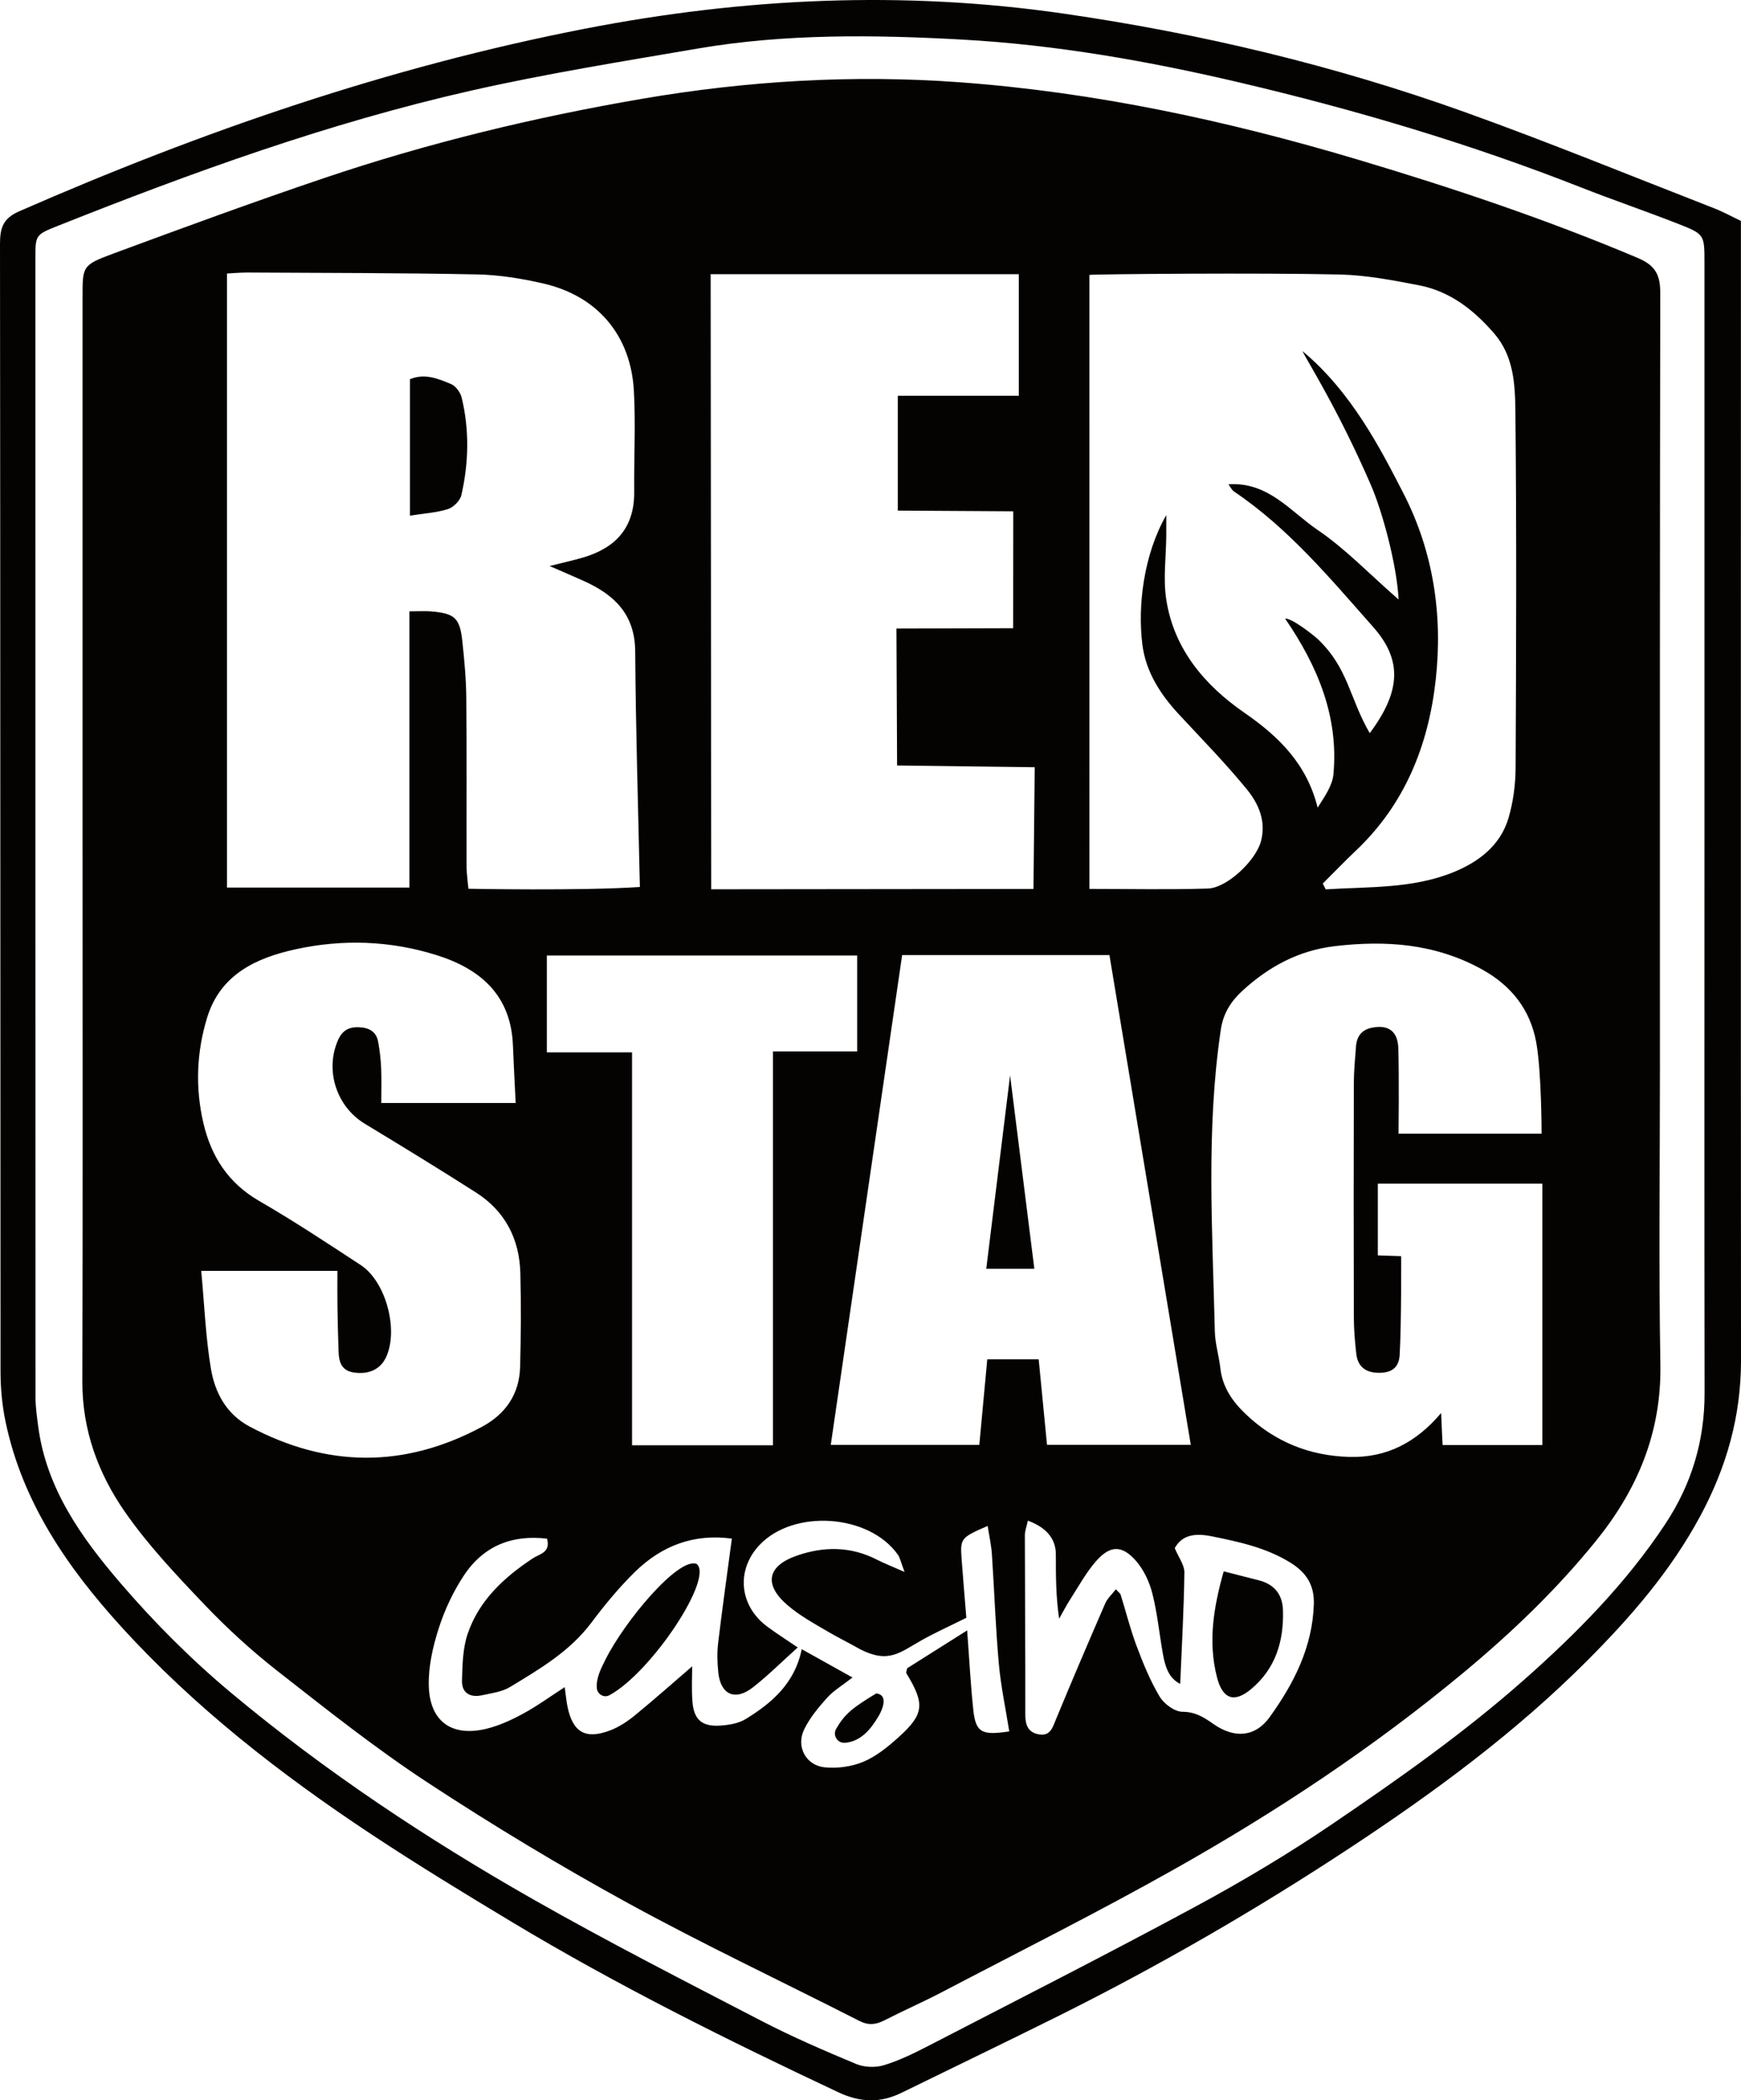 <?xml version="1.0" encoding="UTF-8"?>
<svg id="Layer_2" data-name="Layer 2" xmlns="http://www.w3.org/2000/svg" viewBox="0 0 96.005 115.76">
  <defs>
    <style>
      .cls-1 {
        fill: #050302;
      }
    </style>
  </defs>
  <g id="Layer_1-2" data-name="Layer 1">
    <path class="cls-1" d="M96,15.331v-3.156c-.515-.245-.986-.505-1.482-.698-4.57-1.778-9.112-3.638-13.727-5.293-7.18-2.574-14.571-4.337-22.125-5.432-8.861-1.285-17.666-.869-26.419.832C21.45,3.683,11.118,7.243,1.058,11.647.162,12.04,0,12.564,0,13.445c.023,20.716.014,41.432.029,62.149,0,.927.089,1.871.279,2.777.928,4.423,3.406,8.02,6.365,11.273,4.051,4.455,8.785,8.135,13.795,11.449,2.536,1.678,5.136,3.263,7.743,4.83,5.81,3.492,11.87,6.504,18.001,9.387,1.237.582,2.332.609,3.51.032,2.863-1.402,5.737-2.783,8.592-4.203,5.584-2.778,10.974-5.893,16.182-9.327,4.639-3.059,9.095-6.342,13.033-10.288,2.4-2.404,4.601-4.938,6.23-7.965,1.456-2.706,2.249-5.515,2.247-8.588-.015-19.88-.006-39.759-.006-59.639ZM91.835,83.99c-2.158,3.26-4.863,6.005-7.786,8.589-3.32,2.934-6.925,5.471-10.572,7.947-2.432,1.652-4.973,3.164-7.561,4.561-4.879,2.633-9.825,5.143-14.751,7.688-.783.405-1.589.799-2.428,1.052-.466.141-1.081.118-1.53-.07-1.764-.736-3.525-1.496-5.221-2.375-4.223-2.19-8.464-4.354-12.597-6.705-5.841-3.323-11.443-7.038-16.608-11.344-2.215-1.846-4.284-3.916-6.161-6.106-2.135-2.491-4.065-5.188-4.513-8.607-.07-.533-.149-1.07-.149-1.606-.008-20.909-.009-41.818-.008-62.727,0-1.339.006-1.347,1.221-1.831,7.428-2.955,14.941-5.675,22.747-7.447,4.145-.94,8.354-1.614,12.547-2.331,4.822-.824,9.699-.764,14.553-.498,5.189.284,10.311,1.185,15.371,2.375,6.396,1.503,12.684,3.371,18.805,5.779,1.778.699,3.589,1.313,5.368,2.012,1.437.565,1.428.595,1.428,2.146,0,10.528,0,21.057,0,31.585h0c0,10.233-.01,20.466.006,30.699.004,2.633-.714,5.026-2.161,7.212ZM54.386,69.929h2.651l-1.337-10.658-1.314,10.658ZM69.394,87.094c-.611-.152-1.22-.311-1.915-.489-.556,1.974-.875,3.878-.37,5.842.31,1.206.954,1.429,1.889.644h0c1.342-1.128,1.796-2.626,1.75-4.321-.024-.901-.479-1.457-1.353-1.675ZM91.534,58.535c0-14.118-.009-28.236.019-42.354.002-1.008-.239-1.54-1.248-1.967-5.022-2.121-10.175-3.848-15.392-5.406-7.207-2.152-14.534-3.732-22.038-4.277-5.846-.425-11.688-.076-17.472.915-5.949,1.019-11.808,2.437-17.528,4.368-3.899,1.316-7.764,2.734-11.624,4.161-1.721.636-1.699.698-1.699,2.411,0,9.986,0,19.972,0,29.958h0c0,9.937.016,19.874-.011,29.81-.007,2.664.874,5.054,2.337,7.161,1.279,1.842,2.848,3.499,4.402,5.129,1.247,1.308,2.598,2.541,4.021,3.655,2.703,2.115,5.401,4.259,8.266,6.139,3.607,2.367,7.313,4.601,11.096,6.672,4.172,2.285,8.485,4.313,12.725,6.475.501.255.908.211,1.381-.032,1.046-.536,2.125-1.006,3.166-1.551,4.299-2.25,8.643-4.423,12.869-6.804,5.599-3.155,10.947-6.696,15.908-10.817,2.657-2.207,5.125-4.572,7.295-7.252,2.292-2.832,3.616-5.98,3.552-9.718-.095-5.557-.024-11.117-.024-16.676ZM60.074,15.152c.327-.045,9.532-.124,13.811-.022,1.46.035,2.924.316,4.365.594,1.709.33,3.017,1.355,4.14,2.65,1.088,1.254,1.158,2.823,1.174,4.314h0c.069,6.544.044,13.088.012,19.632-.005.922-.131,1.875-.389,2.758-.447,1.53-1.665,2.439-3.056,3.001-2.259.912-4.666.788-7.027.939-.054-.107-.107-.214-.161-.321.608-.605,1.202-1.224,1.825-1.813,2.701-2.554,3.999-5.805,4.4-9.393.4-3.576-.121-7.082-1.784-10.312-1.231-2.391-2.846-5.573-5.562-7.828.227.498,1.936,3.147,3.774,7.38.622,1.433,1.426,4.36,1.528,6.313-1.631-1.425-2.936-2.798-4.468-3.837-1.496-1.015-2.714-2.656-4.914-2.516.101.135.174.311.307.4,3.01,2.026,5.304,4.793,7.675,7.469,1.622,1.83,1.516,3.561-.192,5.849-1.127-1.946-1.171-3.548-2.833-5.155-.209-.202-1.438-1.186-1.834-1.16,1.826,2.662,2.957,5.438,2.665,8.582-.058.631-.486,1.227-.871,1.838-.593-2.392-2.12-3.905-4.034-5.227-2.19-1.512-3.895-3.508-4.315-6.254-.175-1.144-.008-2.341.002-3.514.002-.269,0-.538,0-1.129-1.25,2.185-1.584,4.999-1.319,7.125.188,1.507.987,2.747,2.011,3.851,1.269,1.367,2.578,2.703,3.757,4.145.644.788,1.071,1.758.77,2.867-.284,1.047-1.857,2.562-2.93,2.595-2.149.068-4.302.02-6.526.02V15.152ZM65.664,79.633h-7.928l-.459-4.713h-2.835l-.439,4.716h-8.191l3.936-26.997h11.43l4.486,26.993ZM56.18,15.111v6.705h-6.671v6.327l6.365.038-.007,6.444-6.434.018h0l.036,7.548,7.589.096-.069,6.708-17.77.019-.031-33.903h16.991ZM47.267,52.664v5.287h-4.644v21.708h-7.77v-21.656h-4.697v-5.339h17.111ZM12.517,15.076s.773-.056,1.106-.055c4.229.024,8.458.019,12.686.104,1.215.024,2.445.225,3.633.496,2.989.68,4.842,2.846,5.012,5.917.103,1.85,0,3.711.018,5.566.02,1.97-1.016,3.097-2.823,3.626-.562.164-1.135.289-1.842.467.682.298,1.285.554,1.883.823,1.68.755,2.824,1.836,2.837,3.882.028,4.269.163,8.536.258,12.985-3.236.22-9.454.098-9.454.098,0,0-.102-.844-.103-1.218-.008-3.099.013-6.197-.015-9.295-.009-1.026-.105-2.055-.212-3.077-.139-1.335-.407-1.582-1.721-1.696-.337-.029-.68-.004-1.205-.004v15.225h-10.059V15.076ZM13.766,78.627c-1.286-.684-1.914-1.869-2.136-3.192-.289-1.729-.357-3.496-.534-5.39h7.51c0,.675-.008,1.3.002,1.925.013.836.032,1.672.061,2.507.02.576.146,1.068.853,1.172.782.115,1.424-.158,1.743-.797.74-1.48.038-4.203-1.374-5.128-1.848-1.209-3.692-2.43-5.602-3.534-1.702-.984-2.641-2.445-3.072-4.286-.457-1.954-.38-3.916.208-5.825.731-2.372,2.697-3.282,4.878-3.759,2.586-.566,5.19-.479,7.731.31,2.45.76,4.145,2.212,4.251,4.995.037.98.093,1.959.152,3.169h-7.412c0-.696.021-1.316-.007-1.934-.022-.486-.078-.974-.168-1.453-.109-.582-.545-.777-1.086-.791-.544-.015-.901.192-1.134.734-.715,1.659-.075,3.642,1.488,4.587,2.055,1.242,4.103,2.496,6.127,3.787,1.612,1.029,2.404,2.568,2.45,4.459.042,1.716.033,3.435-.013,5.151h0c-.04,1.503-.797,2.605-2.113,3.31-4.269,2.287-8.539,2.251-12.805-.019ZM53.669,94.217c-.146-1.36-.215-2.728-.337-4.356-1.219.769-2.266,1.429-3.307,2.087-.018.105-.077.222-.041.282,1.028,1.691.984,2.246-.452,3.536-.58.521-1.22,1.042-1.927,1.337-.646.27-1.434.376-2.134.304-1.033-.106-1.581-1.139-1.131-2.078.308-.642.789-1.219,1.27-1.755.351-.392.829-.671,1.4-1.117-.987-.55-1.865-1.039-2.8-1.561-.368,1.848-1.625,2.961-3.101,3.857-.398.242-.932.326-1.411.355-1.008.06-1.446-.339-1.518-1.36-.05-.71-.01-1.427-.01-1.907-1.02.877-2.072,1.812-3.161,2.703-.41.335-.875.644-1.366.83-1.356.513-2.055.105-2.347-1.3-.067-.322-.095-.653-.156-1.085-.833.537-1.54,1.055-2.304,1.467-.64.346-1.325.662-2.028.83-1.906.455-3.118-.411-3.164-2.387-.024-1.053.226-2.149.552-3.162.327-1.018.8-2.023,1.391-2.913,1.07-1.611,2.644-2.253,4.579-2.018.21.771-.419.841-.785,1.083-1.59,1.052-2.965,2.318-3.592,4.159-.274.806-.289,1.719-.313,2.586-.019.688.464.942,1.106.802.526-.115,1.102-.187,1.547-.457,1.635-.99,3.29-1.958,4.478-3.54.736-.98,1.524-1.937,2.398-2.794,1.469-1.44,3.237-2.13,5.352-1.842-.265,1.988-.532,3.87-.757,5.756-.063.532-.046,1.084.009,1.619.128,1.232.93,1.591,1.917.817.839-.657,1.597-1.416,2.463-2.194-.632-.43-1.167-.769-1.675-1.145-1.552-1.148-1.737-3.114-.436-4.497,1.879-1.998,6.042-1.716,7.631.526.125.177.165.413.371.954-.694-.306-1.12-.47-1.524-.677-1.449-.742-2.942-.739-4.435-.214-1.61.567-1.814,1.584-.505,2.714.697.602,1.532,1.051,2.333,1.522.42.247,1.1.585,1.685.919,1.588.808,2.193.166,3.424-.52.723-.403,1.48-.744,2.429-1.216-.084-1.039-.177-2.114-.257-3.19-.088-1.194-.062-1.223,1.432-1.873.086.552.2,1.049.234,1.551h0c.135,2.012.202,4.03.382,6.038.112,1.253.379,2.492.576,3.736-1.541.233-1.851.056-1.987-1.215ZM70.027,94.627c-.816,1.133-1.969,1.199-3.122.388-.527-.371-.992-.665-1.704-.669-.431-.003-1.014-.435-1.255-.838-.522-.874-.913-1.837-1.273-2.795-.345-.918-.581-1.876-.875-2.814-.025-.081-.119-.14-.265-.304-.209.271-.463.495-.586.777-.919,2.113-1.824,4.232-2.705,6.361-.196.474-.317.98-.976.854-.587-.112-.729-.526-.728-1.095.007-3.293-.02-6.587-.024-9.88,0-.227.092-.455.166-.8,1.029.38,1.544,1.002,1.543,1.866,0,1.161,0,2.321.181,3.538.207-.362.398-.735.624-1.085.45-.699.854-1.443,1.395-2.066.779-.898,1.437-.924,2.211-.045.434.492.747,1.163.91,1.805.278,1.092.384,2.226.583,3.339.121.676.312,1.326.953,1.646.086-2.06.204-4.096.231-6.134.006-.421-.324-.847-.532-1.349.423-.763,1.167-.83,2.067-.647,1.498.305,2.972.621,4.304,1.442h0c.881.543,1.331,1.234,1.299,2.291-.073,2.366-1.098,4.372-2.426,6.214ZM85.052,79.647h-5.502s-.056-1.109-.081-1.767c-1.38,1.63-3.009,2.476-5.059,2.42-2.212-.061-4.12-.839-5.718-2.361-.725-.689-1.28-1.481-1.397-2.523-.077-.682-.289-1.355-.305-2.036-.129-5.549-.494-11.102.331-16.635.134-.898.56-1.558,1.185-2.133,1.445-1.327,3.097-2.225,5.082-2.461,2.841-.338,5.572-.142,8.149,1.286,1.623.9,2.645,2.227,2.972,3.992.3,1.624.3,5.055.3,5.055h-7.888s.035-3.152-.013-4.709c-.029-.951-.563-1.309-1.454-1.132-.572.114-.835.482-.879,1.027-.054.686-.118,1.373-.12,2.06-.011,4.279-.012,8.559,0,12.838.002.687.056,1.376.137,2.059.081.686.505,1.024,1.205,1.037.692.012,1.143-.236,1.186-.99.101-1.754.082-5.439.082-5.439l-1.287-.043v-3.955h0s9.072,0,9.072,0v14.41ZM48.32,93.334c-1.307.793-1.733,1.126-2.21,1.951-.207.358.072.804.484.771.868-.069,1.425-.734,1.874-1.503.195-.334.529-1.142-.147-1.219ZM25.442,27.29h0c.406-1.781.447-3.584.018-5.37-.069-.288-.325-.642-.585-.751-.699-.291-1.433-.612-2.269-.27v7.522c.797-.126,1.473-.163,2.097-.363.305-.098.669-.463.738-.768ZM33.378,91.488c-.237.477-.509.993-.468,1.547.025.344.392.563.695.399,2.312-1.248,5.782-6.485,4.807-7.237-1.003-.39-3.977,3.163-5.034,5.291Z"/>
  </g>
</svg>